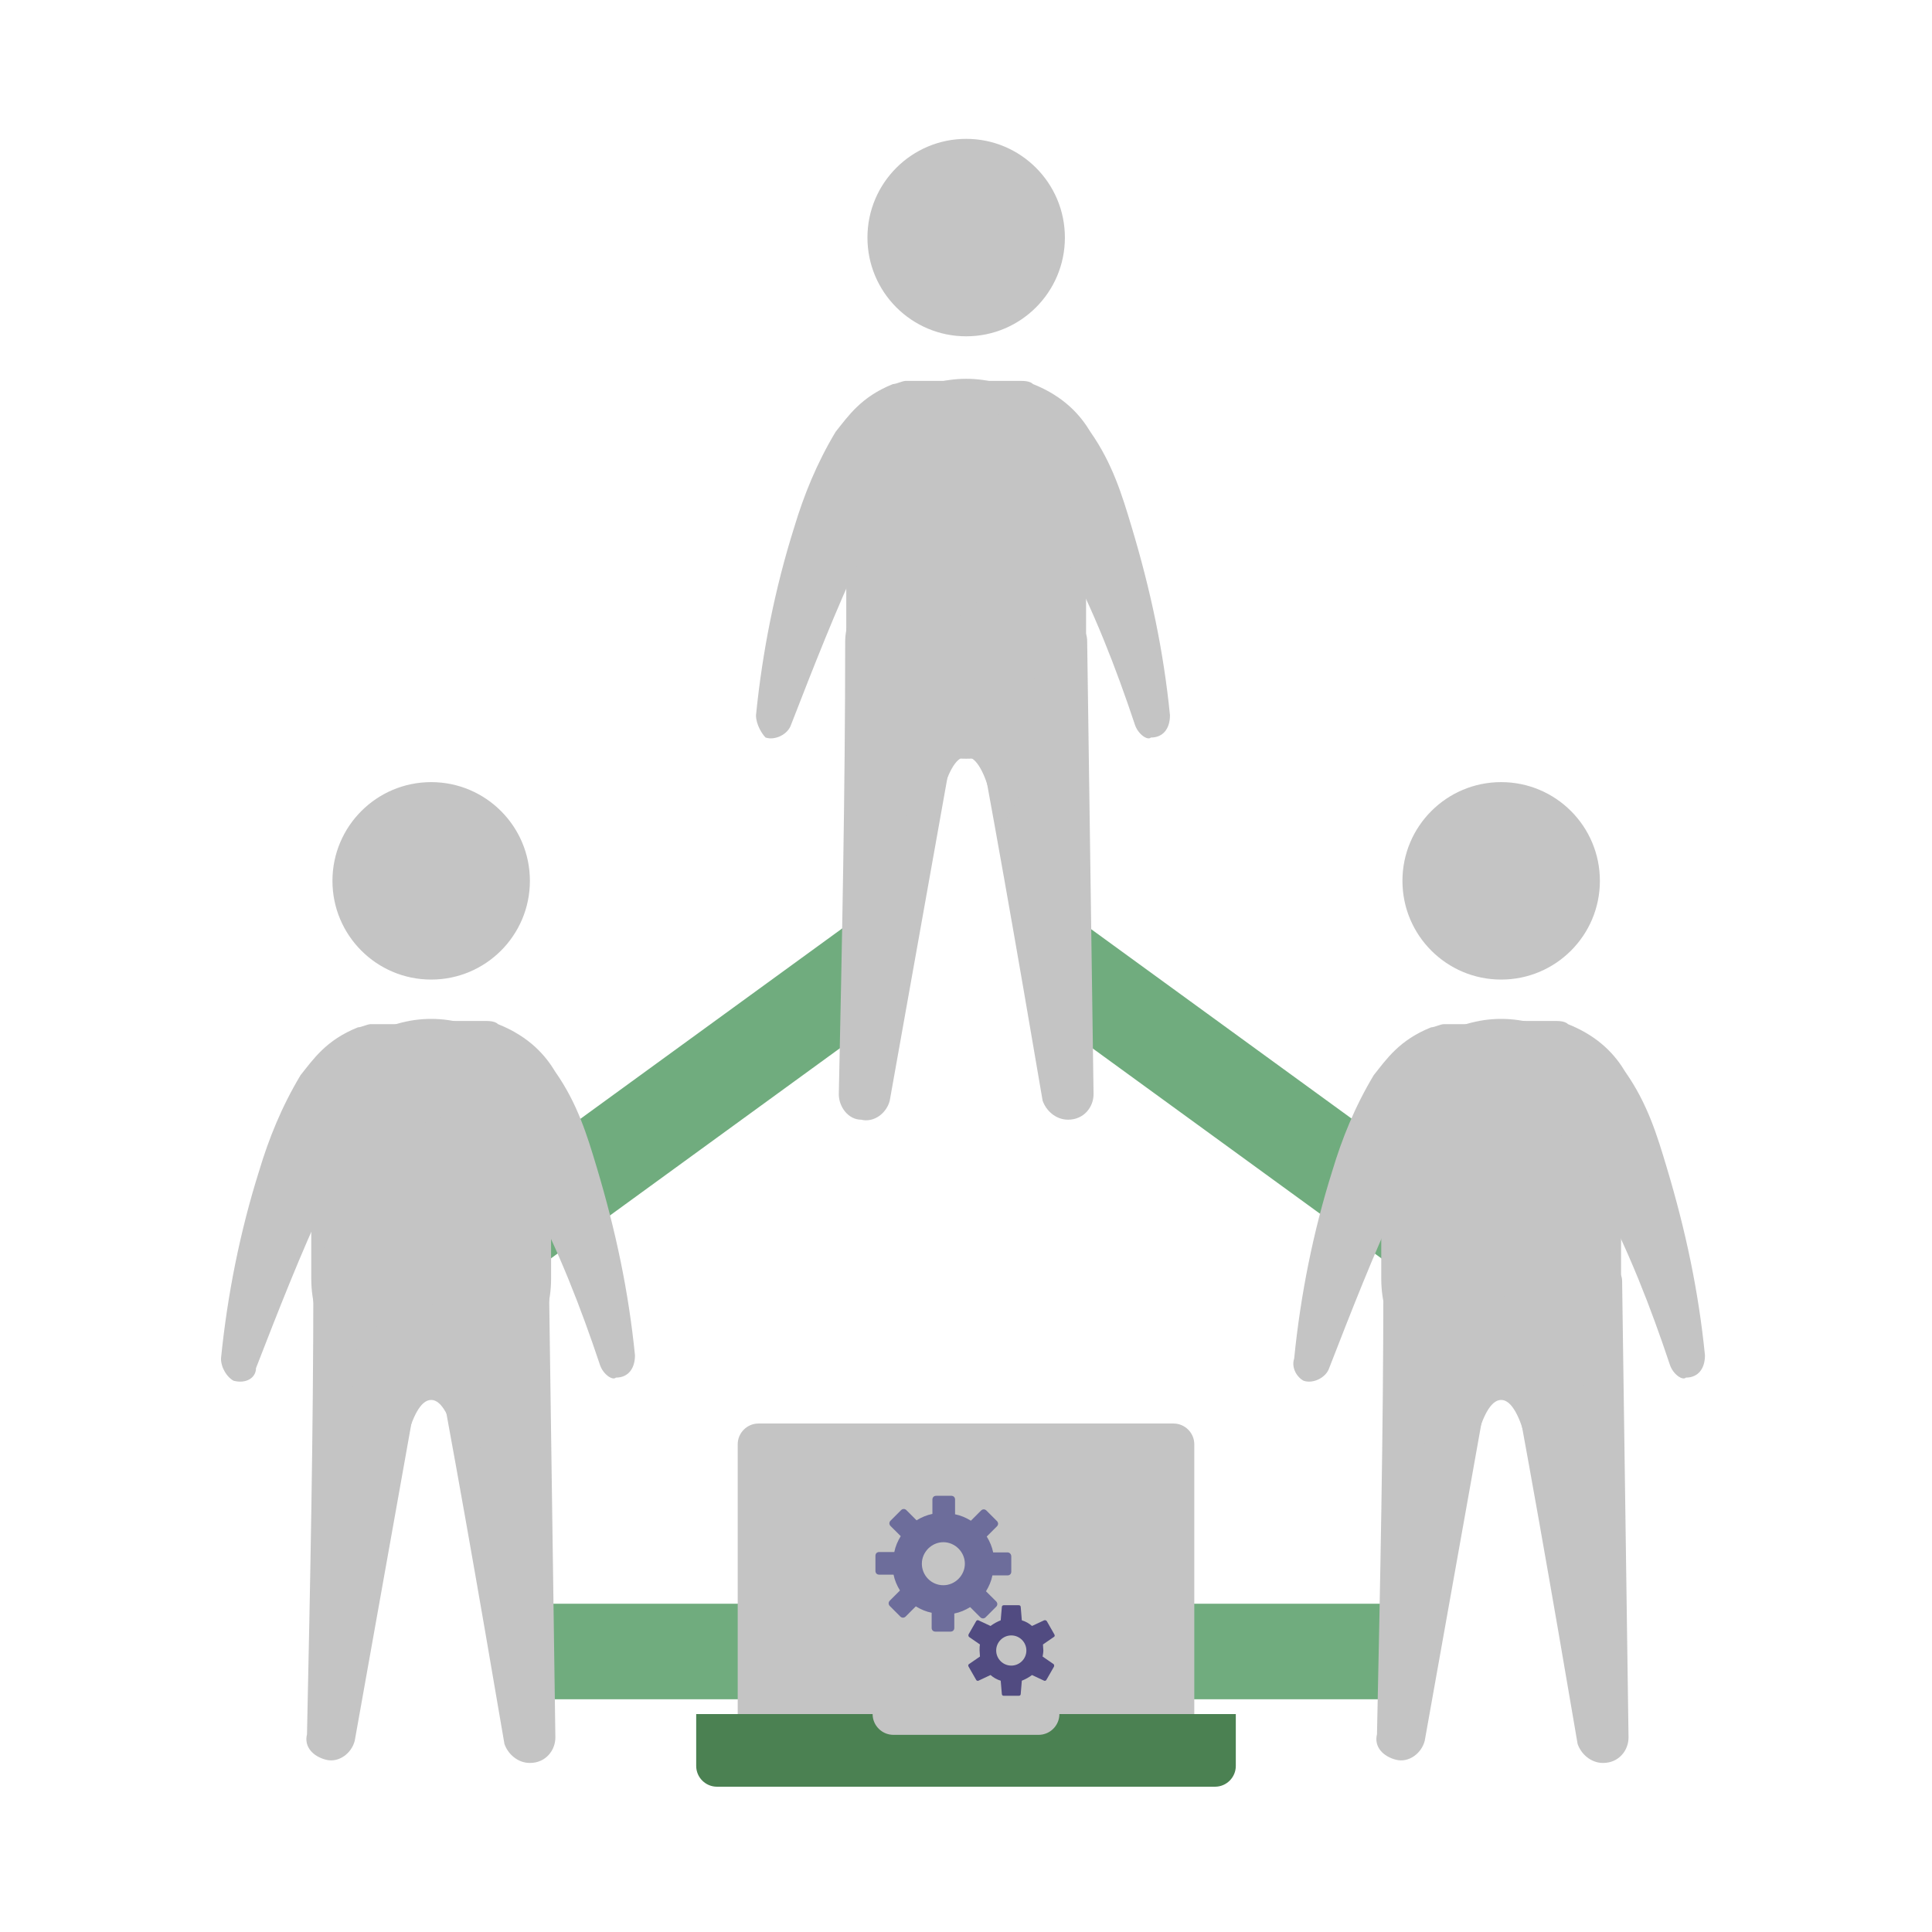 <svg width="80" height="80" viewBox="0 0 80 80" fill="none" xmlns="http://www.w3.org/2000/svg">
<path d="M22.206 68.385H58.468" stroke="#70AC7E" stroke-width="3.956" stroke-miterlimit="10"/>
<path d="M21.546 50.583L36.051 40.034" stroke="#70AC7E" stroke-width="3.956" stroke-miterlimit="10"/>
<path d="M58.468 50.583L43.963 40.034" stroke="#70AC7E" stroke-width="3.956" stroke-miterlimit="10"/>
<path d="M40.007 20.65V26.452" stroke="#C4C4C4" stroke-width="9.93" stroke-miterlimit="10" stroke-linecap="round"/>
<path d="M40.007 13.926C42.265 13.926 44.095 12.096 44.095 9.838C44.095 7.58 42.265 5.75 40.007 5.75C37.75 5.75 35.919 7.58 35.919 9.838C35.919 12.096 37.75 13.926 40.007 13.926Z" fill="#C4C4C4"/>
<path d="M45.018 26.584L45.282 45.309C45.282 45.836 44.886 46.364 44.227 46.364C43.699 46.364 43.304 45.968 43.172 45.573C42.117 39.375 41.062 33.309 39.875 27.112C39.611 25.661 40.535 24.343 41.853 24.079C43.304 23.815 44.622 24.738 44.886 26.057C45.018 26.321 45.018 26.453 45.018 26.584Z" fill="#C4C4C4"/>
<path d="M40.139 27.112L36.843 45.573C36.711 46.1 36.183 46.496 35.656 46.364C35.129 46.364 34.733 45.836 34.733 45.309C34.865 39.111 34.997 32.782 34.997 26.584C34.997 25.134 36.183 24.079 37.502 24.079C38.953 24.079 40.007 25.266 40.007 26.584C40.139 26.716 40.139 26.848 40.139 27.112Z" fill="#C4C4C4"/>
<path d="M41.721 27.771C38.425 27.507 38.425 27.507 38.425 27.507L36.71 29.485L36.842 33.441L36.974 34.496C36.974 34.496 37.37 33.969 37.897 33.309L38.688 34.496C38.688 34.496 39.084 31.331 40.007 31.331C40.93 31.331 41.326 34.496 41.326 34.496L42.908 31.859C42.908 31.991 44.886 28.035 41.721 27.771Z" fill="#C4C4C4"/>
<path d="M46.996 30.013C46.205 27.639 45.282 25.266 44.095 23.024C43.568 21.969 42.908 20.914 42.249 20.255C41.985 19.86 41.59 19.728 41.721 19.86H41.194C40.93 19.86 40.535 19.86 40.271 19.86C39.084 19.86 38.293 18.805 38.293 17.75C38.293 16.695 39.216 15.772 40.271 15.772C40.666 15.772 40.93 15.772 41.326 15.772H41.853H41.985H42.249C42.381 15.772 42.644 15.772 42.776 15.904C44.095 16.431 44.754 17.222 45.15 17.881C46.073 19.2 46.468 20.519 46.864 21.837C47.655 24.475 48.183 26.98 48.446 29.617C48.446 30.145 48.183 30.54 47.655 30.54C47.523 30.672 47.128 30.409 46.996 30.013Z" fill="#C4C4C4"/>
<path d="M31.304 29.617C31.568 26.98 32.095 24.343 32.886 21.837C33.282 20.519 33.81 19.2 34.601 17.881C35.128 17.222 35.656 16.431 36.974 15.904C37.106 15.904 37.37 15.772 37.502 15.772H37.766H37.897H38.425C38.82 15.772 39.084 15.772 39.48 15.772C40.666 15.772 41.458 16.827 41.458 17.881C41.458 18.936 40.535 19.86 39.48 19.86C39.216 19.86 38.82 19.86 38.557 19.86H38.029C38.161 19.728 37.766 19.86 37.502 20.255C36.842 20.914 36.183 21.969 35.656 23.024C34.601 25.266 33.678 27.639 32.755 30.013C32.623 30.409 32.095 30.672 31.7 30.54C31.568 30.409 31.304 30.013 31.304 29.617Z" fill="#C4C4C4"/>
<path d="M17.854 47.155V52.957" stroke="#C4C4C4" stroke-width="9.93" stroke-miterlimit="10" stroke-linecap="round"/>
<path d="M17.854 40.562C20.111 40.562 21.942 38.732 21.942 36.474C21.942 34.216 20.111 32.386 17.854 32.386C15.596 32.386 13.766 34.216 13.766 36.474C13.766 38.732 15.596 40.562 17.854 40.562Z" fill="#C4C4C4"/>
<path d="M22.733 53.221L22.997 71.945C22.997 72.473 22.601 73 21.942 73C21.415 73 21.019 72.604 20.887 72.209C19.832 66.011 18.777 59.946 17.59 53.748C17.327 52.298 18.25 50.979 19.569 50.715C21.019 50.452 22.338 51.375 22.601 52.693C22.733 52.825 22.733 52.957 22.733 53.221Z" fill="#C4C4C4"/>
<path d="M17.986 53.616L14.69 72.077C14.558 72.604 14.03 73 13.503 72.868C12.975 72.736 12.58 72.341 12.712 71.813C12.844 65.616 12.975 59.286 12.975 53.089C12.975 51.638 14.162 50.583 15.481 50.583C16.931 50.583 17.986 51.77 17.986 53.089C17.986 53.352 17.986 53.484 17.986 53.616Z" fill="#C4C4C4"/>
<path d="M19.436 54.407C16.271 54.144 16.271 54.144 16.271 54.144L14.557 56.121L14.689 60.077L14.821 61.132C14.821 61.132 15.216 60.605 15.744 59.946L16.535 61.132C16.535 61.132 16.931 57.968 17.854 57.968C18.777 57.968 19.172 61.132 19.172 61.132L20.755 58.495C20.755 58.495 22.733 54.539 19.436 54.407Z" fill="#C4C4C4"/>
<path d="M24.843 56.517C24.051 54.144 23.128 51.77 21.942 49.528C21.414 48.473 20.755 47.419 20.096 46.759C19.832 46.364 19.436 46.232 19.568 46.364H19.041C18.777 46.364 18.381 46.364 18.118 46.364C16.931 46.364 16.14 45.309 16.14 44.254C16.14 43.199 17.063 42.276 18.118 42.276C18.513 42.276 18.777 42.276 19.172 42.276H19.7H19.832H20.096C20.227 42.276 20.491 42.276 20.623 42.408C21.942 42.935 22.601 43.726 22.997 44.386C23.919 45.704 24.315 47.023 24.711 48.342C25.502 50.979 26.029 53.484 26.293 56.121C26.293 56.649 26.029 57.044 25.502 57.044C25.37 57.176 24.974 56.913 24.843 56.517Z" fill="#C4C4C4"/>
<path d="M9.151 56.254C9.415 53.616 9.942 50.979 10.733 48.474C11.129 47.155 11.656 45.836 12.447 44.518C12.975 43.858 13.502 43.067 14.821 42.54C14.953 42.54 15.216 42.408 15.348 42.408H15.612H15.744H16.271C16.667 42.408 16.931 42.408 17.326 42.408C18.513 42.408 19.304 43.463 19.304 44.518C19.304 45.573 18.381 46.496 17.326 46.496C17.063 46.496 16.667 46.496 16.403 46.496H15.876C16.008 46.364 15.612 46.496 15.348 46.891C14.689 47.551 14.03 48.605 13.502 49.66C12.447 51.902 11.524 54.276 10.601 56.649C10.601 57.045 10.206 57.308 9.678 57.176C9.415 57.045 9.151 56.649 9.151 56.254Z" fill="#C4C4C4"/>
<path d="M62.16 47.155V52.957" stroke="#C4C4C4" stroke-width="9.93" stroke-miterlimit="10" stroke-linecap="round"/>
<path d="M62.16 40.562C64.418 40.562 66.248 38.732 66.248 36.474C66.248 34.216 64.418 32.386 62.16 32.386C59.902 32.386 58.072 34.216 58.072 36.474C58.072 38.732 59.902 40.562 62.16 40.562Z" fill="#C4C4C4"/>
<path d="M67.171 53.221L67.434 71.945C67.434 72.473 67.039 73 66.379 73C65.852 73 65.456 72.604 65.325 72.209C64.27 66.011 63.215 59.946 62.028 53.748C61.764 52.298 62.687 50.979 64.006 50.715C65.456 50.452 66.775 51.375 67.039 52.693C67.171 52.825 67.171 52.957 67.171 53.221Z" fill="#C4C4C4"/>
<path d="M62.292 53.616L58.996 72.077C58.864 72.604 58.336 73 57.809 72.868C57.282 72.736 56.886 72.341 57.018 71.813C57.15 65.616 57.282 59.286 57.282 53.089C57.282 51.638 58.468 50.583 59.787 50.583C61.237 50.583 62.292 51.77 62.292 53.089C62.292 53.352 62.292 53.484 62.292 53.616Z" fill="#C4C4C4"/>
<path d="M63.874 54.407C60.578 54.144 60.578 54.144 60.578 54.144L58.863 56.121L58.995 60.077L59.127 61.132C59.127 61.132 59.523 60.605 60.05 59.946L60.841 61.132C60.841 61.132 61.237 57.968 62.16 57.968C63.083 57.968 63.478 61.132 63.478 61.132L65.061 58.495C65.193 58.495 67.039 54.539 63.874 54.407Z" fill="#C4C4C4"/>
<path d="M69.148 56.517C68.357 54.144 67.434 51.77 66.247 49.528C65.72 48.473 65.061 47.419 64.401 46.759C64.138 46.364 63.742 46.232 63.874 46.364H63.346C63.083 46.364 62.687 46.364 62.423 46.364C61.236 46.364 60.445 45.309 60.445 44.254C60.445 43.199 61.368 42.276 62.423 42.276C62.819 42.276 63.083 42.276 63.478 42.276H64.006H64.138H64.401C64.533 42.276 64.797 42.276 64.929 42.408C66.247 42.935 66.907 43.726 67.302 44.386C68.225 45.704 68.621 47.023 69.016 48.342C69.808 50.979 70.335 53.484 70.599 56.121C70.599 56.649 70.335 57.044 69.808 57.044C69.676 57.176 69.28 56.913 69.148 56.517Z" fill="#C4C4C4"/>
<path d="M53.589 56.254C53.852 53.616 54.38 50.979 55.171 48.474C55.567 47.155 56.094 45.836 56.885 44.518C57.413 43.858 57.94 43.067 59.259 42.54C59.391 42.54 59.654 42.408 59.786 42.408H60.05H60.182H60.709C61.105 42.408 61.369 42.408 61.764 42.408C62.951 42.408 63.742 43.463 63.742 44.518C63.742 45.573 62.819 46.496 61.764 46.496C61.501 46.496 61.105 46.496 60.841 46.496H60.314C60.446 46.364 60.05 46.496 59.786 46.891C59.127 47.551 58.468 48.605 57.94 49.66C56.885 51.902 55.962 54.276 55.039 56.649C54.907 57.045 54.38 57.308 53.984 57.176C53.721 57.045 53.457 56.649 53.589 56.254Z" fill="#C4C4C4"/>
<path d="M49.453 72.695H30.547V59.805C30.547 59.332 30.934 58.945 31.406 58.945H48.594C49.066 58.945 49.453 59.332 49.453 59.805V72.695Z" fill="#C4C4C4"/>
<path d="M43.867 70.977C43.867 71.449 43.48 71.836 43.008 71.836H36.992C36.52 71.836 36.133 71.449 36.133 70.977H28.828V73.125C28.828 73.598 29.215 73.984 29.688 73.984H50.312C50.785 73.984 51.172 73.598 51.172 73.125V70.977H43.867Z" fill="#4B8152"/>
<path fill-rule="evenodd" clip-rule="evenodd" d="M41.719 64.281H41.125C41.078 64.047 40.984 63.828 40.859 63.625L41.281 63.203C41.344 63.141 41.344 63.047 41.281 62.984L40.844 62.547C40.781 62.484 40.688 62.484 40.625 62.547L40.203 62.969C40 62.844 39.781 62.75 39.547 62.703V62.094C39.547 62 39.484 61.938 39.391 61.938H38.766C38.672 61.938 38.609 62 38.609 62.094V62.688C38.375 62.734 38.156 62.828 37.953 62.953L37.531 62.531C37.469 62.469 37.375 62.469 37.312 62.531L36.875 62.969C36.812 63.031 36.812 63.125 36.875 63.188L37.297 63.609C37.172 63.812 37.078 64.031 37.031 64.266H36.406C36.312 64.266 36.25 64.328 36.25 64.422V65.047C36.25 65.141 36.312 65.203 36.406 65.203H37C37.047 65.438 37.141 65.656 37.266 65.859L36.844 66.281C36.781 66.344 36.781 66.438 36.844 66.5L37.281 66.938C37.344 67 37.438 67 37.5 66.938L37.922 66.516C38.125 66.641 38.344 66.734 38.578 66.781V67.406C38.578 67.5 38.641 67.562 38.734 67.562H39.359C39.453 67.562 39.516 67.5 39.516 67.406V66.812C39.75 66.766 39.969 66.672 40.172 66.547L40.594 66.969C40.656 67.031 40.75 67.031 40.812 66.969L41.25 66.531C41.312 66.469 41.312 66.375 41.25 66.312L40.828 65.891C40.953 65.688 41.047 65.469 41.094 65.234H41.719C41.812 65.234 41.875 65.172 41.875 65.078V64.453C41.875 64.344 41.797 64.281 41.719 64.281ZM39.062 65.641C38.562 65.641 38.172 65.234 38.172 64.75C38.172 64.266 38.578 63.859 39.062 63.859C39.547 63.859 39.953 64.266 39.953 64.75C39.953 65.234 39.547 65.641 39.062 65.641Z" fill="#6D6D9B"/>
<path fill-rule="evenodd" clip-rule="evenodd" d="M43.203 68.344C43.203 68.266 43.187 68.188 43.187 68.094L43.641 67.781C43.672 67.766 43.687 67.719 43.656 67.672L43.344 67.125C43.312 67.094 43.281 67.078 43.234 67.094L42.734 67.328C42.609 67.219 42.469 67.141 42.312 67.094L42.266 66.547C42.266 66.5 42.234 66.469 42.187 66.469H41.562C41.516 66.469 41.484 66.5 41.484 66.547L41.437 67.094C41.281 67.156 41.141 67.234 41.016 67.328L40.516 67.094C40.484 67.078 40.437 67.094 40.422 67.125L40.109 67.672C40.094 67.703 40.094 67.75 40.125 67.781L40.578 68.094C40.562 68.172 40.562 68.25 40.562 68.344C40.562 68.438 40.578 68.5 40.578 68.594L40.125 68.906C40.094 68.922 40.078 68.969 40.109 69.016L40.422 69.562C40.437 69.594 40.484 69.609 40.516 69.594L41.016 69.359C41.141 69.469 41.281 69.547 41.437 69.594L41.484 70.141C41.484 70.188 41.516 70.219 41.562 70.219H42.187C42.234 70.219 42.266 70.188 42.266 70.141L42.312 69.594C42.469 69.531 42.609 69.453 42.734 69.359L43.234 69.594C43.266 69.609 43.312 69.594 43.328 69.562L43.641 69.016C43.656 68.984 43.656 68.938 43.625 68.906L43.172 68.594C43.187 68.5 43.203 68.422 43.203 68.344ZM41.875 68.969C41.531 68.969 41.25 68.688 41.25 68.344C41.25 68 41.531 67.719 41.875 67.719C42.219 67.719 42.5 68 42.5 68.344C42.5 68.688 42.219 68.969 41.875 68.969Z" fill="#514B81"/>
</svg>
